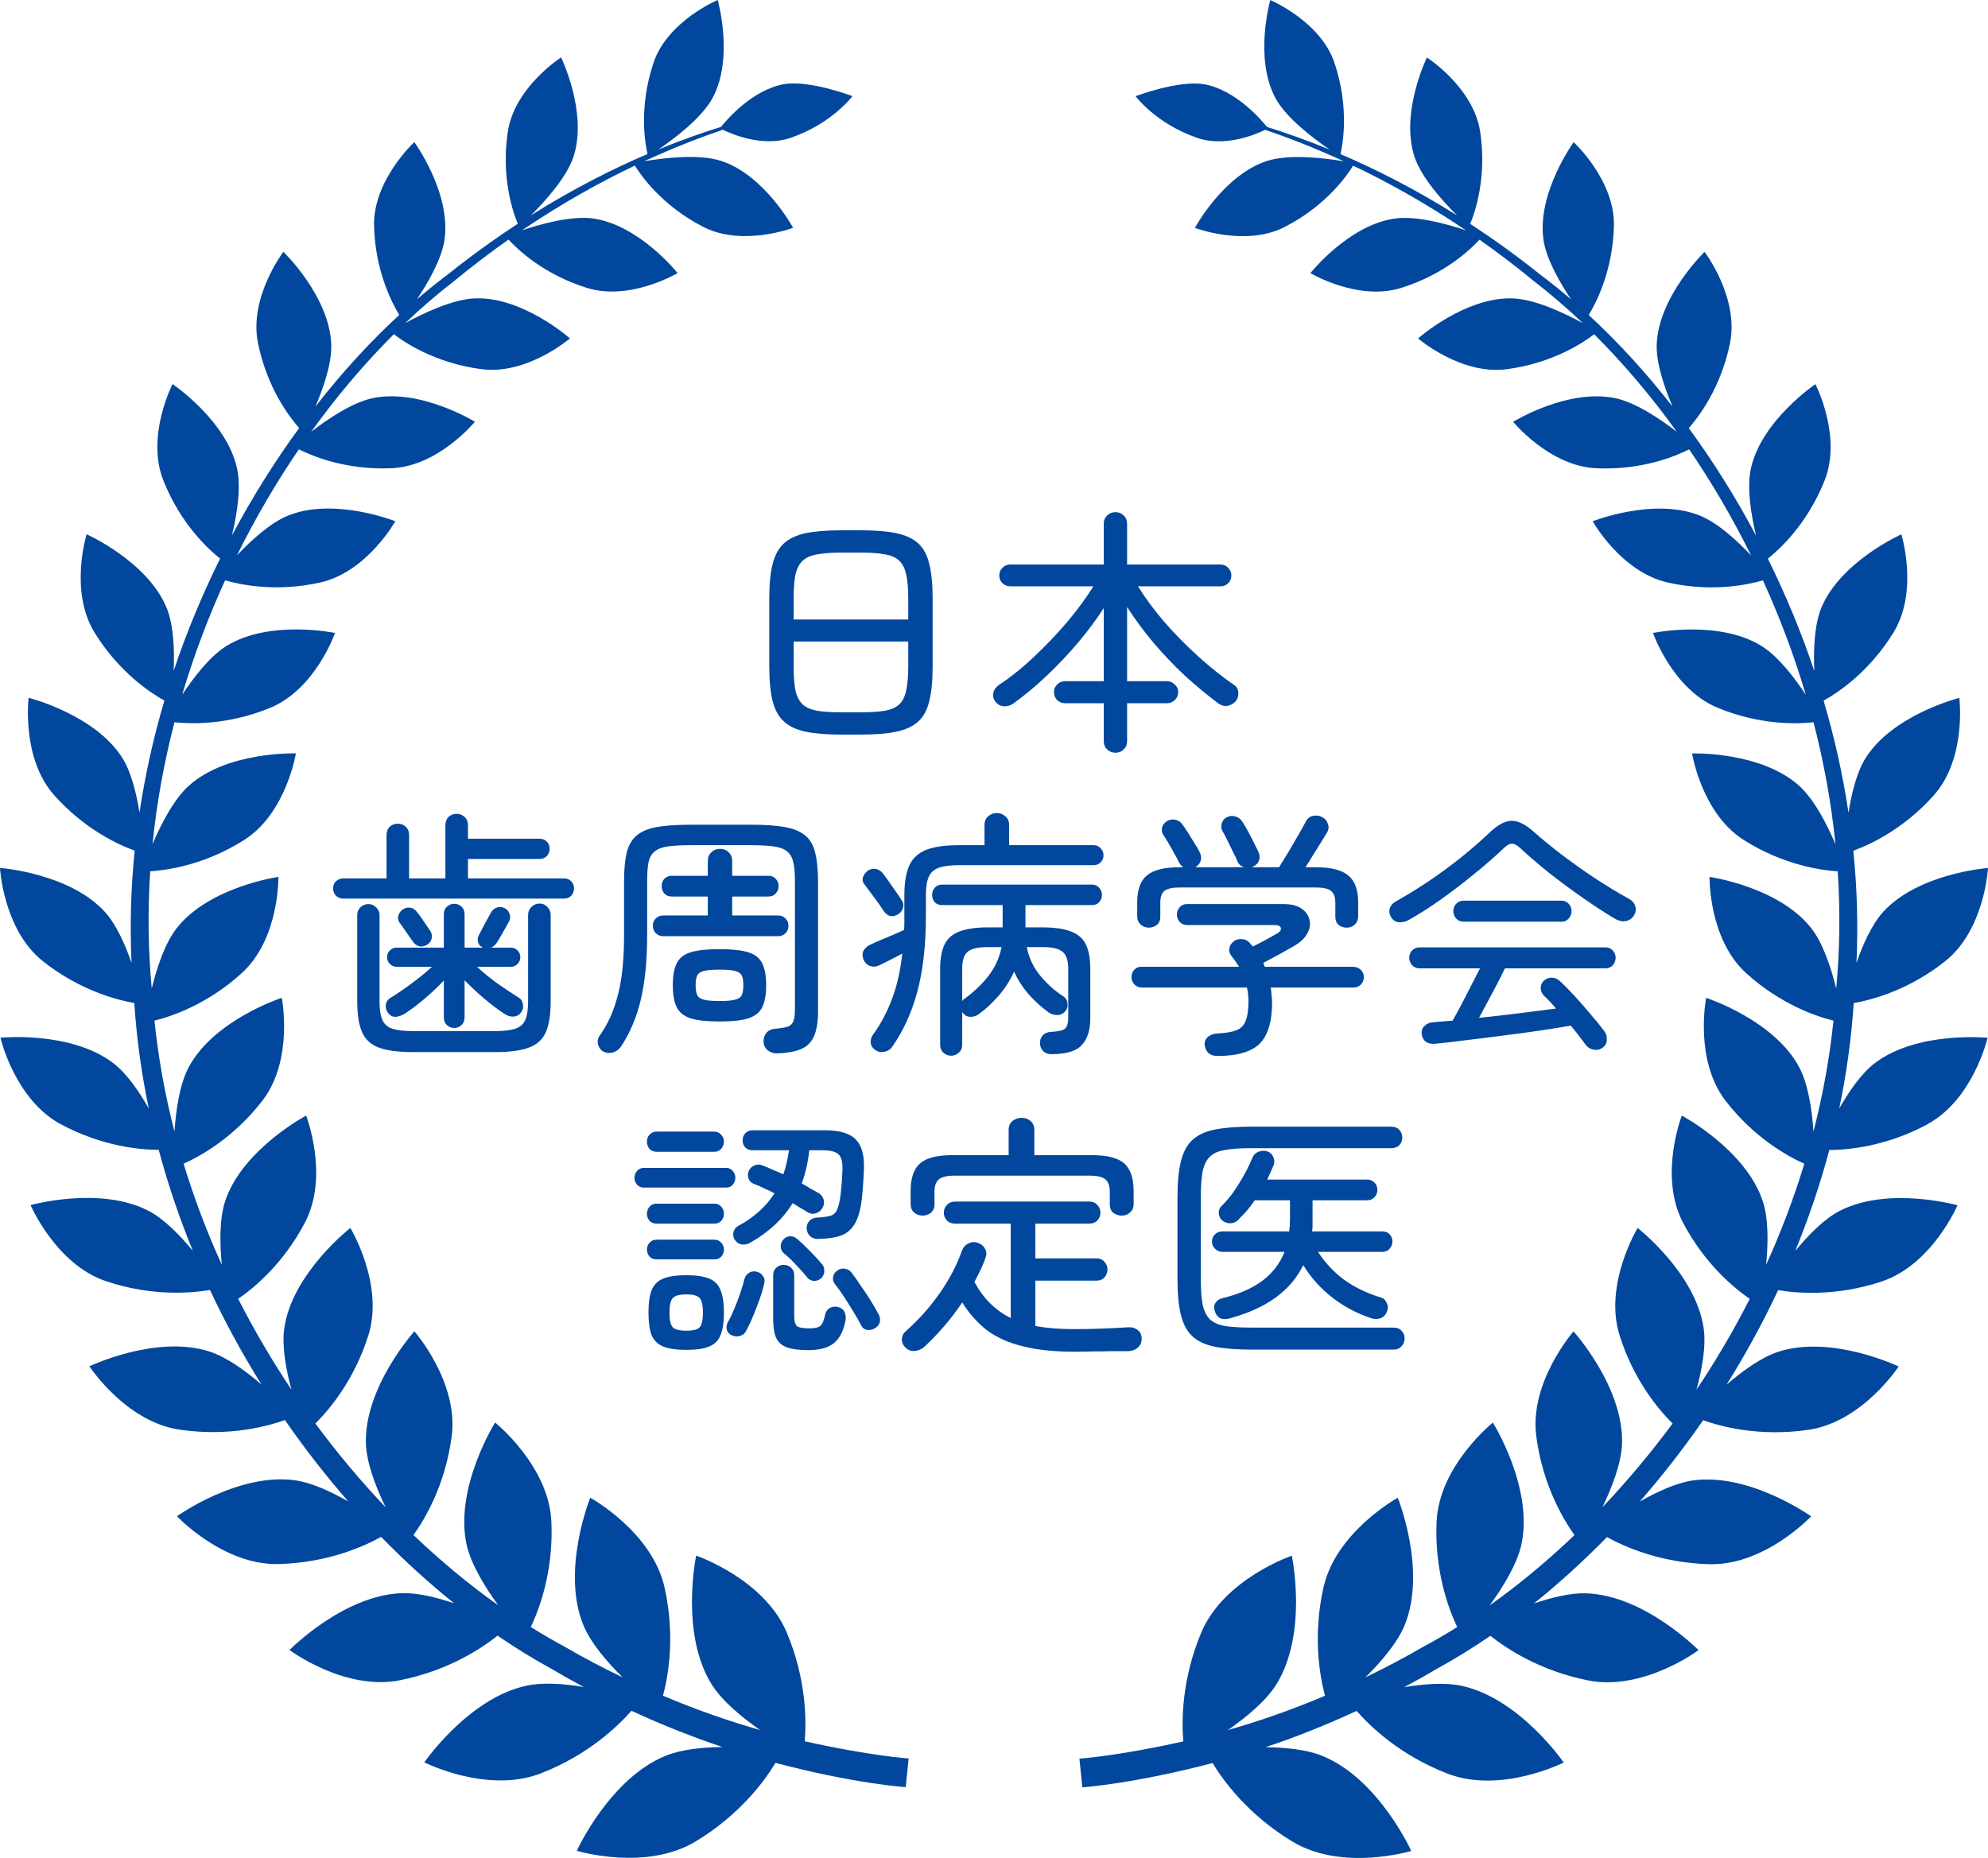 <svg width="92" height="86" viewBox="0 0 92 86" fill="none" xmlns="http://www.w3.org/2000/svg">
<path d="M37.241 80.603C37.322 79.63 37.315 77.722 36.411 75.569C35.366 73.078 32.218 72.006 32.218 72.006C32.218 72.006 31.456 75.603 32.938 77.972C33.417 78.736 34.325 79.484 35.175 80.078C33.816 79.691 32.303 79.176 30.681 78.49C30.927 77.573 31.258 75.718 30.751 73.47C30.172 70.892 27.315 69.325 27.315 69.325C27.315 69.325 25.964 72.668 26.989 75.204C27.324 76.031 28.087 76.922 28.816 77.642C27.931 77.215 27.024 76.74 26.096 76.202C25.586 75.928 25.075 75.629 24.563 75.31C24.955 74.489 25.621 72.731 25.516 70.426C25.4 67.839 22.912 65.845 22.912 65.845C22.912 65.845 21.033 68.845 21.587 71.464C21.781 72.383 22.44 73.454 23.058 74.305C21.727 73.36 20.41 72.269 19.135 71.053C19.651 70.333 20.608 68.743 20.903 66.483C21.235 63.969 19.177 61.624 19.177 61.624C19.177 61.624 16.85 64.201 16.934 66.823C16.964 67.727 17.4 68.846 17.842 69.763C16.706 68.57 15.619 67.273 14.594 65.89C15.228 65.262 16.385 63.902 17.044 61.819C17.796 59.447 16.213 56.839 16.213 56.839C16.213 56.839 13.523 58.932 13.156 61.478C13.036 62.31 13.236 63.39 13.486 64.319C12.595 62.987 11.769 61.585 11.023 60.12C11.732 59.631 13.108 58.509 14.114 56.585C15.247 54.422 14.167 51.637 14.167 51.637C14.167 51.637 11.211 53.205 10.419 55.599C10.148 56.424 10.17 57.573 10.265 58.544C9.58 57.038 8.986 55.475 8.496 53.865C9.247 53.528 10.807 52.678 12.14 50.951C13.605 49.056 13.041 46.186 13.041 46.186C13.041 46.186 9.918 47.2 8.744 49.378C8.312 50.175 8.141 51.387 8.075 52.377C7.644 50.71 7.328 48.994 7.148 47.242C7.917 47.053 9.592 46.498 11.194 45.037C12.934 43.454 12.884 40.589 12.884 40.589C12.884 40.589 9.696 41.041 8.19 42.946C7.631 43.65 7.255 44.806 7.022 45.753C6.851 43.93 6.834 42.117 6.952 40.33C7.696 40.284 9.453 40.051 11.299 38.88C13.249 37.645 13.693 34.872 13.693 34.872C13.693 34.872 10.538 34.77 8.757 36.353C8.043 36.987 7.445 38.164 7.057 39.077C7.252 37.154 7.597 35.265 8.075 33.43C8.81 33.511 10.537 33.574 12.506 32.762C14.6 31.9 15.505 29.297 15.505 29.297C15.505 29.297 12.477 28.668 10.486 29.896C9.716 30.371 8.961 31.355 8.431 32.157C8.974 30.326 9.645 28.555 10.417 26.862C11.113 27.064 12.767 27.417 14.806 26.965C16.977 26.486 18.295 24.127 18.295 24.127C18.295 24.127 15.483 23.008 13.348 23.858C12.518 24.188 11.614 25.02 10.965 25.707C11.824 23.97 12.789 22.327 13.831 20.797C14.414 21.093 15.99 21.768 18.123 21.673C20.299 21.577 21.977 19.521 21.977 19.521C21.977 19.521 19.455 17.968 17.251 18.428C16.3 18.627 15.156 19.402 14.401 19.986C15.599 18.318 16.889 16.803 18.227 15.47C18.676 15.818 20.117 16.808 22.285 17.088C24.402 17.363 26.376 15.663 26.376 15.663C26.376 15.663 24.207 13.739 22 13.81C20.954 13.843 19.566 14.51 18.752 14.956C19.492 14.249 20.248 13.601 21.01 13.015C21.862 12.311 22.705 11.674 23.534 11.09C23.922 11.515 25.139 12.698 27.166 13.327C29.16 13.949 31.357 12.64 31.357 12.64C31.357 12.64 29.592 10.418 27.452 10.114C26.453 9.973 25.027 10.368 24.161 10.658C26.031 9.392 27.802 8.416 29.381 7.664C29.621 8.06 30.593 9.499 32.54 10.499C34.359 11.437 36.703 10.544 36.703 10.544C36.703 10.544 35.382 8.101 33.37 7.447C32.318 7.107 30.635 7.323 29.811 7.463C31.218 6.814 32.455 6.346 33.449 6.005C33.878 6.213 35.297 6.821 36.581 6.383C38.5 5.73 39.449 4.449 39.449 4.449C39.449 4.449 37.469 3.697 36.292 3.895C34.818 4.146 33.613 5.566 33.365 5.874C32.547 6.129 31.568 6.467 30.468 6.92C31.177 6.437 32.48 5.467 32.982 4.524C33.974 2.666 33.214 0 33.214 0C33.214 0 30.9 0.969 30.247 2.895C29.539 4.983 29.867 6.709 29.965 7.129C28.362 7.816 26.53 8.733 24.572 9.965C25.215 9.326 26.229 8.21 26.543 7.242C27.208 5.201 25.965 2.657 25.965 2.657C25.965 2.657 23.816 4.036 23.502 6.087C23.17 8.254 23.77 9.902 23.962 10.358C22.913 11.044 21.836 11.814 20.743 12.689C20.258 13.051 19.774 13.442 19.294 13.853C19.81 13.084 20.448 11.98 20.573 11.084C20.877 8.917 19.174 6.577 19.174 6.577C19.174 6.577 17.259 8.341 17.311 10.456C17.362 12.554 18.153 14.048 18.477 14.578C17.131 15.817 15.825 17.242 14.597 18.818C14.962 17.965 15.362 16.817 15.33 15.939C15.246 13.707 13.115 11.655 13.115 11.655C13.115 11.655 11.508 13.765 11.939 15.882C12.363 17.975 13.421 19.335 13.844 19.812C12.721 21.349 11.675 23.015 10.734 24.785C10.955 23.857 11.17 22.591 10.973 21.693C10.491 19.466 7.985 17.778 7.985 17.778C7.985 17.778 6.747 20.18 7.557 22.231C8.364 24.275 9.682 25.458 10.186 25.855C9.366 27.512 8.639 29.25 8.036 31.054C8.078 30.114 8.041 28.94 7.712 28.138C6.829 25.985 4.008 24.729 4.008 24.729C4.008 24.729 3.193 27.36 4.376 29.279C5.515 31.13 6.991 32.087 7.608 32.427C7.109 34.11 6.72 35.844 6.455 37.614C6.316 36.733 6.076 35.738 5.657 35.075C4.385 33.067 1.325 32.3 1.325 32.3C1.325 32.3 0.977 35.087 2.507 36.806C3.923 38.399 5.504 39.111 6.232 39.373C6.059 41.081 6.006 42.817 6.088 44.569C5.792 43.72 5.379 42.784 4.849 42.204C3.209 40.409 0 40.174 0 40.174C0 40.174 0.146 43.037 1.992 44.497C3.714 45.861 5.448 46.294 6.214 46.426C6.325 48.084 6.551 49.714 6.886 51.31C6.443 50.528 5.873 49.698 5.257 49.221C3.288 47.704 0.02 48.033 0.02 48.033C0.02 48.033 0.681 50.884 2.797 52.028C4.739 53.078 6.53 53.222 7.345 53.223C7.773 54.826 8.304 56.388 8.925 57.899C8.335 57.184 7.605 56.43 6.889 56.054C4.639 54.876 1.415 55.781 1.415 55.781C1.415 55.781 2.588 58.529 4.918 59.307C7.071 60.025 8.903 59.849 9.716 59.708C10.428 61.229 11.23 62.691 12.1 64.085C11.372 63.458 10.487 62.813 9.687 62.556C7.218 61.767 4.138 63.243 4.138 63.243C4.138 63.243 5.81 65.799 8.289 66.171C10.582 66.515 12.396 66.014 13.185 65.73C14.107 67.063 15.091 68.323 16.121 69.5C15.325 69.046 14.421 68.624 13.644 68.517C11.021 68.158 8.189 70.181 8.189 70.181C8.189 70.181 10.325 72.456 12.884 72.395C15.163 72.339 16.852 71.576 17.637 71.139C18.732 72.26 19.865 73.29 21.019 74.215C20.201 73.934 19.313 73.716 18.582 73.744C15.883 73.843 13.399 76.374 13.399 76.374C13.399 76.374 15.951 78.286 18.514 77.773C20.753 77.326 22.299 76.292 23.026 75.71C23.843 76.269 24.662 76.775 25.48 77.223C25.999 77.529 26.51 77.815 27.016 78.087C26.114 77.937 25.137 77.861 24.376 78.023C21.681 78.596 19.637 81.575 19.637 81.575C19.637 81.575 22.546 83.048 25.029 82.084C27.231 81.228 28.607 79.89 29.222 79.186C30.714 79.877 32.129 80.428 33.436 80.865C32.516 80.876 31.543 80.973 30.82 81.264C28.214 82.314 26.693 85.668 26.693 85.668C26.693 85.668 29.878 86.636 32.2 85.231C34.25 83.992 35.393 82.419 35.888 81.599C39.617 82.579 41.915 82.722 41.915 82.722L41.982 82.059L42.051 81.396C42.051 81.396 40.258 81.274 37.243 80.599L37.241 80.603ZM89.204 52.031C91.32 50.887 91.981 48.037 91.981 48.037C91.981 48.037 88.712 47.708 86.743 49.224C86.127 49.701 85.557 50.531 85.114 51.313C85.45 49.718 85.675 48.087 85.786 46.429C86.552 46.298 88.286 45.864 90.007 44.501C91.854 43.04 92 40.177 92 40.177C92 40.177 88.79 40.412 87.151 42.208C86.621 42.788 86.207 43.724 85.912 44.572C85.995 42.82 85.941 41.084 85.767 39.377C86.495 39.114 88.077 38.401 89.493 36.81C91.023 35.091 90.673 32.303 90.673 32.303C90.673 32.303 87.615 33.071 86.342 35.078C85.922 35.741 85.683 36.737 85.544 37.619C85.279 35.848 84.89 34.113 84.392 32.431C85.007 32.09 86.485 31.133 87.623 29.283C88.807 27.363 87.99 24.733 87.99 24.733C87.99 24.733 85.169 25.989 84.284 28.141C83.957 28.943 83.92 30.118 83.961 31.058C83.358 29.253 82.631 27.516 81.812 25.858C82.315 25.461 83.634 24.277 84.441 22.234C85.252 20.184 84.013 17.781 84.013 17.781C84.013 17.781 81.508 19.47 81.024 21.697C80.83 22.594 81.044 23.861 81.265 24.789C80.324 23.018 79.277 21.353 78.154 19.816C78.577 19.338 79.635 17.977 80.06 15.886C80.49 13.769 78.884 11.659 78.884 11.659C78.884 11.659 76.754 13.711 76.669 15.942C76.637 16.82 77.037 17.967 77.403 18.821C76.173 17.246 74.868 15.82 73.521 14.581C73.847 14.052 74.636 12.559 74.688 10.459C74.74 8.344 72.826 6.58 72.826 6.58C72.826 6.58 71.124 8.92 71.427 11.087C71.551 11.984 72.19 13.088 72.705 13.857C72.225 13.445 71.742 13.055 71.256 12.692C70.162 11.817 69.085 11.047 68.037 10.361C68.228 9.907 68.829 8.258 68.498 6.09C68.184 4.04 66.034 2.66 66.034 2.66C66.034 2.66 64.791 5.204 65.456 7.246C65.77 8.214 66.784 9.329 67.428 9.969C65.469 8.737 63.638 7.82 62.034 7.133C62.133 6.712 62.461 4.985 61.752 2.898C61.098 0.973 58.786 0.003 58.786 0.003C58.786 0.003 58.027 2.669 59.018 4.527C59.519 5.468 60.821 6.439 61.532 6.923C60.432 6.471 59.453 6.132 58.635 5.877C58.388 5.569 57.183 4.148 55.711 3.898C54.532 3.701 52.552 4.452 52.552 4.452C52.552 4.452 53.501 5.734 55.419 6.387C56.705 6.824 58.125 6.217 58.552 6.008C59.547 6.349 60.785 6.817 62.192 7.467C61.366 7.326 59.684 7.11 58.63 7.451C56.618 8.105 55.297 10.547 55.297 10.547C55.297 10.547 57.639 11.44 59.459 10.503C61.407 9.503 62.378 8.063 62.619 7.667C64.196 8.418 65.97 9.395 67.839 10.661C66.972 10.37 65.548 9.975 64.547 10.116C62.407 10.419 60.643 12.642 60.643 12.642C60.643 12.642 62.84 13.951 64.837 13.329C66.862 12.7 68.079 11.518 68.468 11.093C69.296 11.676 70.138 12.313 70.992 13.017C71.752 13.604 72.507 14.252 73.25 14.958C72.436 14.514 71.048 13.846 70 13.812C67.794 13.74 65.626 15.666 65.626 15.666C65.626 15.666 67.599 17.365 69.716 17.091C71.885 16.811 73.325 15.82 73.774 15.472C75.114 16.806 76.402 18.321 77.601 19.988C76.847 19.406 75.703 18.629 74.751 18.43C72.547 17.97 70.025 19.523 70.025 19.523C70.025 19.523 71.702 21.578 73.878 21.675C76.011 21.771 77.588 21.095 78.17 20.799C79.213 22.328 80.177 23.972 81.036 25.71C80.386 25.022 79.483 24.189 78.652 23.86C76.519 23.011 73.706 24.129 73.706 24.129C73.706 24.129 75.025 26.488 77.194 26.967C79.234 27.419 80.89 27.066 81.584 26.864C82.356 28.557 83.027 30.329 83.569 32.161C83.039 31.358 82.285 30.373 81.513 29.897C79.524 28.669 76.496 29.298 76.496 29.298C76.496 29.298 77.399 31.901 79.493 32.763C81.463 33.575 83.19 33.513 83.925 33.431C84.403 35.266 84.746 37.155 84.942 39.078C84.553 38.166 83.956 36.989 83.241 36.354C81.46 34.772 78.305 34.873 78.305 34.873C78.305 34.873 78.747 37.646 80.698 38.881C82.545 40.051 84.303 40.286 85.046 40.331C85.163 42.119 85.147 43.931 84.975 45.756C84.742 44.807 84.366 43.651 83.808 42.947C82.3 41.042 79.114 40.59 79.114 40.59C79.114 40.59 79.062 43.454 80.802 45.038C82.405 46.498 84.08 47.054 84.849 47.243C84.668 48.995 84.352 50.711 83.922 52.379C83.857 51.389 83.684 50.178 83.252 49.379C82.078 47.201 78.956 46.187 78.956 46.187C78.956 46.187 78.392 49.058 79.856 50.952C81.189 52.679 82.749 53.529 83.5 53.866C83.011 55.476 82.416 57.039 81.731 58.545C81.827 57.576 81.851 56.425 81.577 55.6C80.786 53.206 77.83 51.638 77.83 51.638C77.83 51.638 76.749 54.422 77.883 56.586C78.891 58.511 80.264 59.633 80.975 60.121C80.23 61.585 79.403 62.988 78.511 64.32C78.763 63.392 78.962 62.312 78.841 61.479C78.475 58.934 75.786 56.84 75.786 56.84C75.786 56.84 74.201 59.449 74.954 61.821C75.611 63.903 76.769 65.263 77.404 65.89C76.38 67.274 75.292 68.572 74.156 69.764C74.597 68.847 75.034 67.73 75.064 66.825C75.149 64.204 72.819 61.627 72.819 61.627C72.819 61.627 70.764 63.97 71.096 66.486C71.392 68.745 72.348 70.335 72.864 71.055C71.589 72.272 70.273 73.363 68.941 74.308C69.56 73.457 70.219 72.386 70.412 71.466C70.966 68.847 69.087 65.848 69.087 65.848C69.087 65.848 66.601 67.841 66.483 70.428C66.378 72.733 67.045 74.49 67.437 75.312C66.925 75.631 66.414 75.931 65.902 76.204C64.976 76.742 64.069 77.217 63.184 77.644C63.913 76.924 64.676 76.034 65.011 75.207C66.036 72.669 64.685 69.327 64.685 69.327C64.685 69.327 61.83 70.894 61.249 73.473C60.743 75.72 61.073 77.574 61.319 78.492C59.697 79.178 58.186 79.693 56.825 80.08C57.675 79.488 58.582 78.739 59.06 77.975C60.544 75.605 59.782 72.009 59.782 72.009C59.782 72.009 56.634 73.081 55.59 75.571C54.688 77.724 54.679 79.632 54.76 80.605C51.747 81.281 49.954 81.403 49.954 81.403L50.02 82.066L50.089 82.729C50.089 82.729 52.386 82.585 56.115 81.606C56.612 82.426 57.755 84 59.803 85.237C62.125 86.643 65.31 85.675 65.31 85.675C65.31 85.675 63.791 82.321 61.184 81.271C60.461 80.979 59.488 80.883 58.567 80.872C59.874 80.436 61.29 79.884 62.781 79.193C63.395 79.897 64.772 81.235 66.974 82.091C69.457 83.055 72.365 81.582 72.365 81.582C72.365 81.582 70.321 78.603 67.627 78.029C66.865 77.868 65.89 77.944 64.984 78.093C65.492 77.823 66.004 77.536 66.521 77.23C67.338 76.782 68.159 76.275 68.974 75.717C69.701 76.298 71.248 77.333 73.488 77.78C76.05 78.293 78.603 76.381 78.603 76.381C78.603 76.381 76.121 73.85 73.42 73.751C72.689 73.723 71.803 73.941 70.984 74.222C72.138 73.297 73.271 72.267 74.367 71.146C75.15 71.582 76.84 72.346 79.12 72.402C81.678 72.463 83.814 70.188 83.814 70.188C83.814 70.188 80.983 68.165 78.36 68.524C77.583 68.631 76.677 69.051 75.881 69.507C76.912 68.33 77.895 67.07 78.818 65.737C79.607 66.021 81.419 66.522 83.714 66.178C86.196 65.805 87.866 63.25 87.866 63.25C87.866 63.25 84.786 61.775 82.316 62.563C81.515 62.819 80.631 63.464 79.903 64.092C80.774 62.698 81.575 61.236 82.289 59.715C83.1 59.855 84.934 60.032 87.085 59.314C89.416 58.536 90.588 55.788 90.588 55.788C90.588 55.788 87.364 54.883 85.114 56.06C84.398 56.437 83.668 57.191 83.079 57.906C83.697 56.394 84.23 54.832 84.658 53.23C85.472 53.228 87.264 53.085 89.208 52.035L89.204 52.031Z" fill="#00479D"/>
<path d="M38.924 34.002C38.268 34.002 37.724 33.958 37.292 33.87C36.868 33.782 36.532 33.626 36.284 33.402C36.036 33.178 35.86 32.862 35.756 32.454C35.652 32.038 35.6 31.506 35.6 30.858V27.69C35.6 27.042 35.652 26.514 35.756 26.106C35.86 25.69 36.036 25.37 36.284 25.146C36.532 24.922 36.868 24.766 37.292 24.678C37.724 24.59 38.268 24.546 38.924 24.546H39.848C40.504 24.546 41.044 24.59 41.468 24.678C41.9 24.766 42.24 24.922 42.488 25.146C42.736 25.37 42.908 25.69 43.004 26.106C43.108 26.514 43.16 27.042 43.16 27.69V30.858C43.16 31.506 43.108 32.038 43.004 32.454C42.908 32.862 42.736 33.178 42.488 33.402C42.24 33.626 41.9 33.782 41.468 33.87C41.044 33.958 40.504 34.002 39.848 34.002H38.924ZM38.924 32.97H39.848C40.304 32.97 40.676 32.946 40.964 32.898C41.252 32.842 41.472 32.742 41.624 32.598C41.776 32.446 41.88 32.234 41.936 31.962C42 31.682 42.032 31.314 42.032 30.858V29.694H36.728V30.858C36.728 31.314 36.756 31.682 36.812 31.962C36.876 32.234 36.984 32.446 37.136 32.598C37.296 32.742 37.52 32.842 37.808 32.898C38.096 32.946 38.468 32.97 38.924 32.97ZM36.728 28.674H42.032V27.69C42.032 27.234 42 26.87 41.936 26.598C41.88 26.318 41.776 26.106 41.624 25.962C41.472 25.81 41.252 25.71 40.964 25.662C40.676 25.606 40.304 25.578 39.848 25.578H38.924C38.468 25.578 38.096 25.606 37.808 25.662C37.52 25.71 37.296 25.81 37.136 25.962C36.984 26.106 36.876 26.318 36.812 26.598C36.756 26.87 36.728 27.234 36.728 27.69V28.674ZM51.62 34.842C51.468 34.842 51.34 34.79 51.236 34.686C51.132 34.59 51.08 34.462 51.08 34.302V32.55H49.28C49.144 32.55 49.024 32.502 48.92 32.406C48.824 32.302 48.776 32.178 48.776 32.034C48.776 31.898 48.824 31.782 48.92 31.686C49.024 31.582 49.144 31.53 49.28 31.53H51.08V28.146C50.744 28.666 50.352 29.194 49.904 29.73C49.456 30.258 48.976 30.766 48.464 31.254C47.96 31.734 47.444 32.166 46.916 32.55C46.788 32.646 46.64 32.694 46.472 32.694C46.312 32.686 46.18 32.618 46.076 32.49C45.972 32.362 45.936 32.226 45.968 32.082C46 31.93 46.084 31.806 46.22 31.71C46.788 31.334 47.344 30.886 47.888 30.366C48.44 29.846 48.952 29.306 49.424 28.746C49.896 28.178 50.288 27.642 50.6 27.138H46.748C46.612 27.138 46.492 27.09 46.388 26.994C46.292 26.898 46.244 26.778 46.244 26.634C46.244 26.498 46.292 26.382 46.388 26.286C46.492 26.182 46.612 26.13 46.748 26.13H51.08V24.246C51.08 24.086 51.132 23.958 51.236 23.862C51.34 23.758 51.468 23.706 51.62 23.706C51.772 23.706 51.9 23.758 52.004 23.862C52.108 23.958 52.16 24.086 52.16 24.246V26.13H56.48C56.624 26.13 56.744 26.182 56.84 26.286C56.936 26.382 56.984 26.498 56.984 26.634C56.984 26.778 56.936 26.898 56.84 26.994C56.744 27.09 56.624 27.138 56.48 27.138H52.664C53 27.682 53.408 28.234 53.888 28.794C54.376 29.354 54.9 29.886 55.46 30.39C56.02 30.894 56.572 31.334 57.116 31.71C57.236 31.79 57.3 31.906 57.308 32.058C57.316 32.21 57.276 32.342 57.188 32.454C57.092 32.566 56.968 32.638 56.816 32.67C56.664 32.694 56.52 32.658 56.384 32.562C55.872 32.178 55.356 31.75 54.836 31.278C54.324 30.798 53.84 30.29 53.384 29.754C52.928 29.21 52.52 28.658 52.16 28.098V31.53H54.008C54.144 31.53 54.264 31.582 54.368 31.686C54.472 31.782 54.524 31.898 54.524 32.034C54.524 32.178 54.472 32.302 54.368 32.406C54.264 32.502 54.144 32.55 54.008 32.55H52.16V34.302C52.16 34.462 52.108 34.59 52.004 34.686C51.9 34.79 51.772 34.842 51.62 34.842ZM19.088 48.698C18.432 48.698 17.916 48.63 17.54 48.494C17.172 48.358 16.912 48.122 16.76 47.786C16.608 47.442 16.532 46.962 16.532 46.346V42.362C16.532 42.218 16.58 42.098 16.676 42.002C16.78 41.898 16.904 41.846 17.048 41.846C17.192 41.846 17.312 41.898 17.408 42.002C17.512 42.098 17.564 42.218 17.564 42.362V46.346C17.564 46.722 17.608 47.01 17.696 47.21C17.784 47.41 17.94 47.546 18.164 47.618C18.388 47.69 18.696 47.726 19.088 47.726H22.928C23.32 47.726 23.624 47.69 23.84 47.618C24.064 47.546 24.22 47.41 24.308 47.21C24.396 47.01 24.44 46.722 24.44 46.346V42.35C24.44 42.206 24.492 42.082 24.596 41.978C24.7 41.874 24.824 41.822 24.968 41.822C25.112 41.822 25.232 41.874 25.328 41.978C25.432 42.082 25.484 42.206 25.484 42.35V46.346C25.484 46.962 25.408 47.442 25.256 47.786C25.104 48.122 24.84 48.358 24.464 48.494C24.096 48.63 23.584 48.698 22.928 48.698H19.088ZM15.884 41.594C15.756 41.594 15.644 41.55 15.548 41.462C15.46 41.366 15.416 41.254 15.416 41.126C15.416 40.99 15.46 40.878 15.548 40.79C15.644 40.702 15.756 40.658 15.884 40.658H17.888V38.654C17.888 38.494 17.936 38.366 18.032 38.27C18.136 38.174 18.264 38.126 18.416 38.126C18.56 38.126 18.68 38.174 18.776 38.27C18.88 38.366 18.932 38.494 18.932 38.654V40.658H20.612V38.198C20.612 38.038 20.66 37.91 20.756 37.814C20.86 37.718 20.984 37.67 21.128 37.67C21.272 37.67 21.396 37.718 21.5 37.814C21.604 37.91 21.656 38.038 21.656 38.198V38.822H24.968C25.104 38.822 25.216 38.866 25.304 38.954C25.392 39.042 25.436 39.154 25.436 39.29C25.436 39.418 25.392 39.53 25.304 39.626C25.216 39.714 25.104 39.758 24.968 39.758H21.656V40.658H26.096C26.232 40.658 26.344 40.702 26.432 40.79C26.52 40.878 26.564 40.99 26.564 41.126C26.564 41.254 26.52 41.366 26.432 41.462C26.344 41.55 26.232 41.594 26.096 41.594H15.884ZM21.02 47.582C20.892 47.582 20.78 47.538 20.684 47.45C20.588 47.362 20.54 47.246 20.54 47.102V45.386C20.284 45.658 19.988 45.938 19.652 46.226C19.324 46.506 19.016 46.738 18.728 46.922C18.6 47.002 18.464 47.05 18.32 47.066C18.176 47.074 18.056 47.014 17.96 46.886C17.88 46.782 17.844 46.662 17.852 46.526C17.868 46.382 17.94 46.27 18.068 46.19C18.372 46.006 18.7 45.782 19.052 45.518C19.412 45.254 19.724 44.998 19.988 44.75H18.356C18.236 44.75 18.132 44.706 18.044 44.618C17.956 44.53 17.912 44.426 17.912 44.306C17.912 44.178 17.956 44.074 18.044 43.994C18.132 43.906 18.236 43.862 18.356 43.862H20.54V42.314C20.54 42.17 20.588 42.054 20.684 41.966C20.78 41.878 20.892 41.834 21.02 41.834C21.156 41.834 21.268 41.878 21.356 41.966C21.452 42.054 21.5 42.17 21.5 42.314V43.862H22.352L22.328 43.85C22.224 43.802 22.156 43.722 22.124 43.61C22.092 43.498 22.104 43.39 22.16 43.286C22.24 43.134 22.332 42.958 22.436 42.758C22.548 42.55 22.64 42.382 22.712 42.254C22.776 42.134 22.864 42.054 22.976 42.014C23.096 41.966 23.216 41.97 23.336 42.026C23.456 42.082 23.536 42.17 23.576 42.29C23.624 42.41 23.62 42.526 23.564 42.638C23.492 42.774 23.396 42.946 23.276 43.154C23.164 43.354 23.064 43.522 22.976 43.658C22.896 43.762 22.812 43.83 22.724 43.862H23.636C23.764 43.862 23.868 43.906 23.948 43.994C24.036 44.074 24.08 44.178 24.08 44.306C24.08 44.426 24.036 44.53 23.948 44.618C23.868 44.706 23.764 44.75 23.636 44.75H22.076C22.34 44.998 22.652 45.254 23.012 45.518C23.38 45.774 23.712 45.994 24.008 46.178C24.12 46.25 24.184 46.358 24.2 46.502C24.224 46.638 24.196 46.758 24.116 46.862C24.028 46.982 23.912 47.046 23.768 47.054C23.632 47.062 23.5 47.026 23.372 46.946C23.076 46.754 22.756 46.514 22.412 46.226C22.076 45.938 21.772 45.654 21.5 45.374V47.102C21.5 47.246 21.452 47.362 21.356 47.45C21.268 47.538 21.156 47.582 21.02 47.582ZM19.784 43.718C19.656 43.798 19.532 43.826 19.412 43.802C19.292 43.77 19.2 43.71 19.136 43.622C19.064 43.518 18.96 43.37 18.824 43.178C18.688 42.986 18.576 42.826 18.488 42.698C18.416 42.594 18.4 42.482 18.44 42.362C18.48 42.242 18.552 42.15 18.656 42.086C18.76 42.022 18.868 41.998 18.98 42.014C19.1 42.03 19.2 42.09 19.28 42.194C19.368 42.298 19.476 42.446 19.604 42.638C19.732 42.822 19.836 42.974 19.916 43.094C19.98 43.198 20 43.31 19.976 43.43C19.96 43.542 19.896 43.638 19.784 43.718ZM35.996 48.758C35.82 48.766 35.668 48.722 35.54 48.626C35.42 48.53 35.352 48.402 35.336 48.242C35.328 48.074 35.372 47.93 35.468 47.81C35.572 47.69 35.712 47.626 35.888 47.618C36.136 47.594 36.324 47.562 36.452 47.522C36.58 47.474 36.668 47.39 36.716 47.27C36.764 47.142 36.788 46.95 36.788 46.694V40.802C36.788 40.434 36.764 40.142 36.716 39.926C36.668 39.702 36.576 39.534 36.44 39.422C36.304 39.302 36.1 39.222 35.828 39.182C35.564 39.142 35.208 39.122 34.76 39.122H31.952C31.512 39.122 31.156 39.142 30.884 39.182C30.62 39.222 30.42 39.302 30.284 39.422C30.148 39.534 30.056 39.702 30.008 39.926C29.968 40.142 29.948 40.434 29.948 40.802V43.286C29.948 44.43 29.852 45.418 29.66 46.25C29.468 47.074 29.16 47.806 28.736 48.446C28.648 48.574 28.528 48.662 28.376 48.71C28.224 48.758 28.08 48.75 27.944 48.686C27.816 48.622 27.728 48.514 27.68 48.362C27.64 48.21 27.66 48.074 27.74 47.954C28.012 47.57 28.228 47.158 28.388 46.718C28.556 46.278 28.68 45.782 28.76 45.23C28.84 44.67 28.88 44.022 28.88 43.286V40.802C28.88 40.258 28.92 39.814 29 39.47C29.088 39.126 29.24 38.862 29.456 38.678C29.68 38.486 29.992 38.354 30.392 38.282C30.8 38.21 31.324 38.174 31.964 38.174H34.76C35.4 38.174 35.92 38.21 36.32 38.282C36.728 38.354 37.044 38.486 37.268 38.678C37.492 38.862 37.644 39.126 37.724 39.47C37.812 39.814 37.856 40.258 37.856 40.802V46.802C37.856 47.306 37.792 47.698 37.664 47.978C37.536 48.258 37.332 48.454 37.052 48.566C36.78 48.678 36.428 48.742 35.996 48.758ZM30.692 43.334C30.548 43.334 30.432 43.286 30.344 43.19C30.256 43.094 30.212 42.982 30.212 42.854C30.212 42.718 30.256 42.606 30.344 42.518C30.432 42.422 30.548 42.374 30.692 42.374H32.756V41.498H31.088C30.944 41.498 30.828 41.45 30.74 41.354C30.66 41.258 30.62 41.146 30.62 41.018C30.62 40.882 30.66 40.77 30.74 40.682C30.828 40.586 30.944 40.538 31.088 40.538H32.756V39.854C32.756 39.686 32.812 39.55 32.924 39.446C33.036 39.342 33.168 39.29 33.32 39.29C33.48 39.29 33.612 39.342 33.716 39.446C33.828 39.55 33.884 39.686 33.884 39.854V40.538H35.552C35.704 40.538 35.82 40.586 35.9 40.682C35.988 40.77 36.032 40.882 36.032 41.018C36.032 41.146 35.988 41.258 35.9 41.354C35.82 41.45 35.704 41.498 35.552 41.498H33.884V42.374H36.008C36.152 42.374 36.268 42.422 36.356 42.518C36.444 42.606 36.488 42.718 36.488 42.854C36.488 42.982 36.444 43.094 36.356 43.19C36.268 43.286 36.152 43.334 36.008 43.334H30.692ZM33.296 47.282C32.72 47.282 32.276 47.234 31.964 47.138C31.652 47.034 31.436 46.862 31.316 46.622C31.196 46.374 31.136 46.034 31.136 45.602C31.136 45.17 31.196 44.834 31.316 44.594C31.436 44.346 31.652 44.174 31.964 44.078C32.276 43.982 32.72 43.934 33.296 43.934C33.872 43.934 34.316 43.982 34.628 44.078C34.94 44.174 35.156 44.346 35.276 44.594C35.396 44.834 35.456 45.17 35.456 45.602C35.456 46.034 35.396 46.374 35.276 46.622C35.156 46.862 34.94 47.034 34.628 47.138C34.316 47.234 33.872 47.282 33.296 47.282ZM33.296 46.334C33.624 46.334 33.864 46.314 34.016 46.274C34.176 46.234 34.28 46.162 34.328 46.058C34.376 45.954 34.4 45.802 34.4 45.602C34.4 45.402 34.376 45.254 34.328 45.158C34.28 45.054 34.176 44.982 34.016 44.942C33.864 44.902 33.624 44.882 33.296 44.882C32.976 44.882 32.736 44.902 32.576 44.942C32.416 44.982 32.312 45.054 32.264 45.158C32.216 45.254 32.192 45.402 32.192 45.602C32.192 45.802 32.216 45.954 32.264 46.058C32.312 46.162 32.416 46.234 32.576 46.274C32.736 46.314 32.976 46.334 33.296 46.334ZM44.012 48.866C43.876 48.866 43.756 48.818 43.652 48.722C43.556 48.634 43.508 48.514 43.508 48.362V44.846C43.508 44.374 43.576 43.998 43.712 43.718C43.848 43.438 44.076 43.238 44.396 43.118C44.724 42.99 45.164 42.926 45.716 42.926H46.4V41.894H43.592C43.456 41.894 43.344 41.85 43.256 41.762C43.176 41.666 43.136 41.554 43.136 41.426C43.136 41.298 43.176 41.186 43.256 41.09C43.344 40.994 43.456 40.946 43.592 40.946H50.54C50.676 40.946 50.784 40.994 50.864 41.09C50.952 41.186 50.996 41.298 50.996 41.426C50.996 41.554 50.952 41.666 50.864 41.762C50.784 41.85 50.676 41.894 50.54 41.894H47.456V42.926H48.248C48.808 42.926 49.248 42.99 49.568 43.118C49.888 43.238 50.116 43.438 50.252 43.718C50.388 43.998 50.456 44.374 50.456 44.846V47.138C50.456 47.674 50.328 48.082 50.072 48.362C49.824 48.65 49.348 48.794 48.644 48.794C48.492 48.794 48.368 48.746 48.272 48.65C48.184 48.562 48.136 48.446 48.128 48.302C48.12 48.158 48.16 48.034 48.248 47.93C48.344 47.826 48.476 47.77 48.644 47.762C48.972 47.746 49.184 47.698 49.28 47.618C49.384 47.53 49.436 47.354 49.436 47.09V44.846C49.436 44.47 49.352 44.21 49.184 44.066C49.024 43.914 48.716 43.838 48.26 43.838H47.516C47.612 44.326 47.816 44.762 48.128 45.146C48.44 45.53 48.8 45.854 49.208 46.118C49.32 46.19 49.384 46.294 49.4 46.43C49.424 46.566 49.396 46.686 49.316 46.79C49.22 46.91 49.1 46.974 48.956 46.982C48.812 46.99 48.676 46.954 48.548 46.874C48.22 46.642 47.912 46.366 47.624 46.046C47.344 45.726 47.112 45.37 46.928 44.978C46.752 45.37 46.52 45.734 46.232 46.07C45.952 46.398 45.644 46.686 45.308 46.934C45.196 47.022 45.064 47.066 44.912 47.066C44.768 47.066 44.652 47.006 44.564 46.886L44.528 46.85V48.362C44.528 48.514 44.476 48.634 44.372 48.722C44.276 48.818 44.156 48.866 44.012 48.866ZM40.508 48.602C40.38 48.514 40.308 48.402 40.292 48.266C40.284 48.13 40.32 48.006 40.4 47.894C40.76 47.398 41.052 46.85 41.276 46.25C41.508 45.642 41.668 44.938 41.756 44.138C41.58 44.234 41.396 44.33 41.204 44.426C41.012 44.522 40.844 44.606 40.7 44.678C40.556 44.75 40.412 44.762 40.268 44.714C40.124 44.666 40.02 44.562 39.956 44.402C39.9 44.242 39.904 44.106 39.968 43.994C40.04 43.874 40.148 43.782 40.292 43.718C40.412 43.662 40.564 43.594 40.748 43.514C40.94 43.434 41.132 43.354 41.324 43.274C41.524 43.186 41.696 43.11 41.84 43.046C41.848 42.934 41.852 42.822 41.852 42.71C41.852 42.598 41.852 42.486 41.852 42.374V41.438C41.852 40.854 41.928 40.394 42.08 40.058C42.24 39.722 42.5 39.482 42.86 39.338C43.228 39.194 43.724 39.122 44.348 39.122H45.56V38.186C45.56 38.018 45.616 37.886 45.728 37.79C45.84 37.686 45.972 37.634 46.124 37.634C46.284 37.634 46.42 37.686 46.532 37.79C46.644 37.886 46.7 38.018 46.7 38.186V39.122H50.612C50.748 39.122 50.856 39.17 50.936 39.266C51.024 39.354 51.068 39.462 51.068 39.59C51.068 39.718 51.024 39.826 50.936 39.914C50.856 40.002 50.748 40.046 50.612 40.046H44.396C43.988 40.046 43.672 40.086 43.448 40.166C43.224 40.246 43.068 40.386 42.98 40.586C42.892 40.786 42.848 41.07 42.848 41.438V42.398C42.848 43.75 42.716 44.918 42.452 45.902C42.188 46.878 41.796 47.734 41.276 48.47C41.188 48.59 41.068 48.662 40.916 48.686C40.772 48.718 40.636 48.69 40.508 48.602ZM44.528 46.334C44.552 46.294 44.584 46.262 44.624 46.238C45.048 45.934 45.416 45.586 45.728 45.194C46.04 44.794 46.248 44.342 46.352 43.838H45.704C45.248 43.838 44.936 43.914 44.768 44.066C44.608 44.21 44.528 44.47 44.528 44.846V46.334ZM41.528 42.338C41.4 42.41 41.276 42.426 41.156 42.386C41.044 42.338 40.952 42.258 40.88 42.146C40.776 41.978 40.636 41.778 40.46 41.546C40.284 41.314 40.132 41.11 40.004 40.934C39.916 40.822 39.896 40.706 39.944 40.586C39.992 40.458 40.072 40.358 40.184 40.286C40.312 40.214 40.436 40.194 40.556 40.226C40.684 40.258 40.792 40.334 40.88 40.454C41.016 40.638 41.164 40.846 41.324 41.078C41.492 41.31 41.628 41.51 41.732 41.678C41.812 41.79 41.828 41.914 41.78 42.05C41.74 42.178 41.656 42.274 41.528 42.338ZM56.336 48.878C56.16 48.878 56.02 48.83 55.916 48.734C55.82 48.638 55.764 48.514 55.748 48.362C55.74 48.21 55.792 48.086 55.904 47.99C56.024 47.894 56.176 47.842 56.36 47.834C56.728 47.818 57.012 47.77 57.212 47.69C57.42 47.61 57.564 47.466 57.644 47.258C57.732 47.042 57.776 46.738 57.776 46.346C57.776 46.122 57.752 45.91 57.704 45.71H52.844C52.7 45.71 52.584 45.662 52.496 45.566C52.408 45.47 52.364 45.358 52.364 45.23C52.364 45.094 52.404 44.982 52.484 44.894C52.572 44.798 52.68 44.75 52.808 44.75H57.344C57.288 44.662 57.232 44.578 57.176 44.498C57.12 44.418 57.06 44.338 56.996 44.258C56.908 44.154 56.872 44.038 56.888 43.91C56.912 43.774 56.976 43.666 57.08 43.586C57.184 43.498 57.308 43.458 57.452 43.466C57.596 43.474 57.708 43.518 57.788 43.598C57.828 43.63 57.86 43.666 57.884 43.706C57.916 43.738 57.948 43.774 57.98 43.814C58.156 43.726 58.348 43.626 58.556 43.514C58.772 43.394 58.944 43.298 59.072 43.226C59.224 43.146 59.292 43.058 59.276 42.962C59.26 42.866 59.16 42.818 58.976 42.818H54.932C54.796 42.818 54.684 42.77 54.596 42.674C54.508 42.578 54.464 42.466 54.464 42.338C54.464 42.202 54.508 42.086 54.596 41.99C54.684 41.894 54.796 41.846 54.932 41.846H59.396C59.748 41.846 60.024 41.914 60.224 42.05C60.424 42.186 60.548 42.358 60.596 42.566C60.652 42.774 60.62 42.986 60.5 43.202C60.388 43.418 60.188 43.61 59.9 43.778C59.644 43.922 59.404 44.058 59.18 44.186C58.956 44.306 58.716 44.434 58.46 44.57L58.532 44.75H62.6C62.76 44.75 62.884 44.798 62.972 44.894C63.068 44.982 63.116 45.094 63.116 45.23C63.116 45.358 63.072 45.47 62.984 45.566C62.896 45.662 62.78 45.71 62.636 45.71H58.808C58.824 45.822 58.836 45.938 58.844 46.058C58.86 46.17 58.868 46.282 58.868 46.394C58.868 47.01 58.78 47.498 58.604 47.858C58.436 48.226 58.164 48.486 57.788 48.638C57.42 48.798 56.936 48.878 56.336 48.878ZM53.168 42.938C53.016 42.938 52.888 42.89 52.784 42.794C52.68 42.698 52.628 42.57 52.628 42.41V41.762C52.628 41.186 52.776 40.774 53.072 40.526C53.368 40.27 53.876 40.142 54.596 40.142H54.764C54.668 40.078 54.6 40.002 54.56 39.914C54.52 39.818 54.452 39.69 54.356 39.53C54.268 39.362 54.176 39.198 54.08 39.038C53.984 38.87 53.904 38.742 53.84 38.654C53.768 38.542 53.748 38.422 53.78 38.294C53.82 38.166 53.896 38.07 54.008 38.006C54.136 37.934 54.268 37.914 54.404 37.946C54.54 37.978 54.648 38.054 54.728 38.174C54.808 38.278 54.896 38.41 54.992 38.57C55.096 38.73 55.196 38.89 55.292 39.05C55.388 39.202 55.464 39.334 55.52 39.446C55.584 39.574 55.6 39.702 55.568 39.83C55.536 39.958 55.452 40.062 55.316 40.142H57.572C57.42 40.094 57.316 39.998 57.26 39.854C57.22 39.75 57.152 39.606 57.056 39.422C56.968 39.238 56.88 39.058 56.792 38.882C56.704 38.698 56.632 38.562 56.576 38.474C56.512 38.362 56.5 38.242 56.54 38.114C56.58 37.978 56.66 37.882 56.78 37.826C56.908 37.762 57.036 37.75 57.164 37.79C57.3 37.822 57.408 37.902 57.488 38.03C57.56 38.134 57.644 38.274 57.74 38.45C57.836 38.626 57.928 38.802 58.016 38.978C58.104 39.154 58.176 39.302 58.232 39.422C58.296 39.55 58.308 39.682 58.268 39.818C58.228 39.946 58.132 40.046 57.98 40.118C57.972 40.126 57.96 40.13 57.944 40.13C57.936 40.13 57.928 40.134 57.92 40.142H59.192C59.304 39.966 59.44 39.746 59.6 39.482C59.76 39.21 59.916 38.942 60.068 38.678C60.22 38.414 60.336 38.206 60.416 38.054C60.496 37.894 60.608 37.798 60.752 37.766C60.904 37.734 61.044 37.75 61.172 37.814C61.308 37.878 61.4 37.982 61.448 38.126C61.504 38.262 61.492 38.398 61.412 38.534C61.284 38.75 61.124 39.01 60.932 39.314C60.748 39.61 60.576 39.886 60.416 40.142H60.884C61.596 40.142 62.1 40.27 62.396 40.526C62.7 40.774 62.852 41.186 62.852 41.762V42.41C62.852 42.57 62.8 42.698 62.696 42.794C62.6 42.89 62.476 42.938 62.324 42.938C62.172 42.938 62.044 42.894 61.94 42.806C61.844 42.718 61.796 42.594 61.796 42.434V41.786C61.796 41.522 61.728 41.338 61.592 41.234C61.464 41.13 61.224 41.078 60.872 41.078H54.62C54.268 41.078 54.024 41.13 53.888 41.234C53.76 41.338 53.696 41.522 53.696 41.786V42.434C53.696 42.594 53.644 42.718 53.54 42.806C53.436 42.894 53.312 42.938 53.168 42.938ZM74.18 48.482C74.06 48.578 73.924 48.614 73.772 48.59C73.62 48.566 73.5 48.502 73.412 48.398C73.308 48.262 73.196 48.114 73.076 47.954C72.956 47.794 72.828 47.634 72.692 47.474C72.284 47.546 71.808 47.622 71.264 47.702C70.728 47.782 70.164 47.858 69.572 47.93C68.98 48.01 68.408 48.082 67.856 48.146C67.312 48.218 66.828 48.274 66.404 48.314C66.044 48.338 65.84 48.186 65.792 47.858C65.776 47.706 65.82 47.582 65.924 47.486C66.028 47.382 66.164 47.326 66.332 47.318C66.468 47.302 66.608 47.29 66.752 47.282C66.904 47.266 67.06 47.254 67.22 47.246C67.332 47.054 67.464 46.814 67.616 46.526C67.768 46.238 67.92 45.942 68.072 45.638C68.232 45.334 68.372 45.062 68.492 44.822H65.684C65.556 44.822 65.444 44.774 65.348 44.678C65.26 44.574 65.216 44.458 65.216 44.33C65.216 44.202 65.26 44.09 65.348 43.994C65.444 43.898 65.556 43.85 65.684 43.85H74.3C74.436 43.85 74.548 43.898 74.636 43.994C74.724 44.09 74.768 44.202 74.768 44.33C74.768 44.458 74.724 44.574 74.636 44.678C74.548 44.774 74.436 44.822 74.3 44.822H69.644C69.548 45.03 69.428 45.27 69.284 45.542C69.148 45.806 69.004 46.078 68.852 46.358C68.708 46.63 68.572 46.882 68.444 47.114C69.068 47.05 69.696 46.978 70.328 46.898C70.968 46.818 71.528 46.746 72.008 46.682C71.816 46.45 71.624 46.246 71.432 46.07C71.352 45.982 71.308 45.87 71.3 45.734C71.3 45.598 71.348 45.486 71.444 45.398C71.556 45.294 71.684 45.246 71.828 45.254C71.972 45.262 72.096 45.318 72.2 45.422C72.416 45.622 72.648 45.858 72.896 46.13C73.144 46.402 73.384 46.678 73.616 46.958C73.856 47.23 74.064 47.486 74.24 47.726C74.328 47.838 74.368 47.97 74.36 48.122C74.36 48.274 74.3 48.394 74.18 48.482ZM65.18 42.59C65.028 42.67 64.872 42.702 64.712 42.686C64.56 42.662 64.444 42.578 64.364 42.434C64.292 42.306 64.276 42.174 64.316 42.038C64.364 41.902 64.464 41.794 64.616 41.714C65.096 41.442 65.596 41.134 66.116 40.79C66.636 40.438 67.136 40.07 67.616 39.686C68.104 39.294 68.54 38.914 68.924 38.546C69.3 38.186 69.64 38.002 69.944 37.994C70.248 37.986 70.592 38.154 70.976 38.498C71.336 38.818 71.76 39.166 72.248 39.542C72.736 39.91 73.248 40.274 73.784 40.634C74.32 40.986 74.84 41.302 75.344 41.582C75.528 41.678 75.64 41.802 75.68 41.954C75.72 42.106 75.696 42.25 75.608 42.386C75.52 42.522 75.392 42.606 75.224 42.638C75.064 42.662 74.896 42.622 74.72 42.518C74.24 42.23 73.732 41.898 73.196 41.522C72.66 41.146 72.144 40.762 71.648 40.37C71.152 39.97 70.72 39.598 70.352 39.254C70.208 39.118 70.08 39.05 69.968 39.05C69.864 39.05 69.736 39.122 69.584 39.266C69.2 39.634 68.756 40.022 68.252 40.43C67.756 40.838 67.24 41.234 66.704 41.618C66.176 41.994 65.668 42.318 65.18 42.59ZM67.724 42.662C67.596 42.662 67.484 42.614 67.388 42.518C67.3 42.414 67.256 42.298 67.256 42.17C67.256 42.042 67.3 41.93 67.388 41.834C67.484 41.738 67.596 41.69 67.724 41.69H72.272C72.4 41.69 72.508 41.738 72.596 41.834C72.684 41.93 72.728 42.042 72.728 42.17C72.728 42.298 72.684 42.414 72.596 42.518C72.508 42.614 72.4 42.662 72.272 42.662H67.724ZM34.69 57.538C34.57 57.602 34.442 57.622 34.306 57.598C34.178 57.574 34.074 57.498 33.994 57.37C33.93 57.258 33.914 57.142 33.946 57.022C33.986 56.894 34.058 56.802 34.162 56.746C34.89 56.354 35.45 55.85 35.842 55.234C35.674 55.146 35.506 55.066 35.338 54.994C35.178 54.914 35.022 54.846 34.87 54.79C34.75 54.742 34.67 54.654 34.63 54.526C34.598 54.398 34.61 54.278 34.666 54.166C34.73 54.054 34.818 53.978 34.93 53.938C35.05 53.89 35.174 53.894 35.302 53.95C35.446 54.006 35.598 54.07 35.758 54.142C35.918 54.206 36.082 54.278 36.25 54.358C36.314 54.182 36.366 54.002 36.406 53.818C36.446 53.634 36.482 53.442 36.514 53.242H34.834C34.69 53.242 34.574 53.198 34.486 53.11C34.406 53.022 34.366 52.914 34.366 52.786C34.366 52.658 34.406 52.55 34.486 52.462C34.574 52.366 34.69 52.318 34.834 52.318H38.182C38.854 52.318 39.326 52.458 39.598 52.738C39.87 53.01 39.998 53.45 39.982 54.058C39.974 54.306 39.962 54.546 39.946 54.778C39.93 55.01 39.91 55.238 39.886 55.462C39.83 55.974 39.722 56.366 39.562 56.638C39.41 56.902 39.198 57.086 38.926 57.19C38.654 57.286 38.31 57.338 37.894 57.346C37.742 57.354 37.614 57.318 37.51 57.238C37.406 57.15 37.346 57.03 37.33 56.878C37.322 56.734 37.362 56.614 37.45 56.518C37.538 56.422 37.65 56.37 37.786 56.362C38.066 56.346 38.278 56.318 38.422 56.278C38.566 56.238 38.67 56.146 38.734 56.002C38.806 55.85 38.862 55.614 38.902 55.294C38.918 55.134 38.934 54.962 38.95 54.778C38.966 54.586 38.978 54.382 38.986 54.166C39.002 53.814 38.946 53.574 38.818 53.446C38.69 53.31 38.442 53.242 38.074 53.242H37.45C37.394 53.794 37.278 54.306 37.102 54.778C37.246 54.858 37.382 54.938 37.51 55.018C37.646 55.09 37.77 55.158 37.882 55.222C38.01 55.302 38.09 55.41 38.122 55.546C38.154 55.674 38.13 55.802 38.05 55.93C37.978 56.05 37.87 56.13 37.726 56.17C37.59 56.202 37.466 56.178 37.354 56.098C37.258 56.034 37.15 55.97 37.03 55.906C36.918 55.834 36.802 55.762 36.682 55.69C36.234 56.426 35.57 57.042 34.69 57.538ZM31.762 62.482C31.306 62.482 30.95 62.43 30.694 62.326C30.438 62.222 30.258 62.046 30.154 61.798C30.058 61.542 30.01 61.194 30.01 60.754C30.01 60.314 30.058 59.97 30.154 59.722C30.258 59.466 30.438 59.286 30.694 59.182C30.95 59.078 31.306 59.026 31.762 59.026C32.218 59.026 32.57 59.078 32.818 59.182C33.074 59.286 33.25 59.466 33.346 59.722C33.45 59.97 33.502 60.314 33.502 60.754C33.502 61.194 33.45 61.542 33.346 61.798C33.25 62.046 33.074 62.222 32.818 62.326C32.57 62.43 32.218 62.482 31.762 62.482ZM37.402 62.494C36.978 62.494 36.646 62.45 36.406 62.362C36.174 62.274 36.01 62.126 35.914 61.918C35.826 61.71 35.782 61.43 35.782 61.078V59.026C35.782 58.882 35.83 58.766 35.926 58.678C36.022 58.59 36.134 58.546 36.262 58.546C36.398 58.546 36.514 58.59 36.61 58.678C36.706 58.766 36.754 58.882 36.754 59.026V60.91C36.754 61.142 36.794 61.298 36.874 61.378C36.962 61.45 37.154 61.486 37.45 61.486C37.698 61.486 37.866 61.45 37.954 61.378C38.05 61.306 38.126 61.134 38.182 60.862C38.222 60.702 38.298 60.594 38.41 60.538C38.53 60.474 38.658 60.462 38.794 60.502C38.938 60.542 39.034 60.618 39.082 60.73C39.138 60.842 39.154 60.97 39.13 61.114C39.034 61.61 38.854 61.962 38.59 62.17C38.326 62.386 37.93 62.494 37.402 62.494ZM29.794 54.97C29.666 54.97 29.562 54.926 29.482 54.838C29.402 54.742 29.362 54.634 29.362 54.514C29.362 54.394 29.402 54.29 29.482 54.202C29.562 54.106 29.666 54.058 29.794 54.058H33.598C33.734 54.058 33.838 54.106 33.91 54.202C33.99 54.29 34.03 54.394 34.03 54.514C34.03 54.634 33.99 54.742 33.91 54.838C33.838 54.926 33.734 54.97 33.598 54.97H29.794ZM30.394 53.314C30.258 53.314 30.146 53.27 30.058 53.182C29.978 53.086 29.938 52.974 29.938 52.846C29.938 52.718 29.978 52.61 30.058 52.522C30.146 52.426 30.258 52.378 30.394 52.378H33.046C33.182 52.378 33.29 52.426 33.37 52.522C33.458 52.61 33.502 52.718 33.502 52.846C33.502 52.974 33.458 53.086 33.37 53.182C33.29 53.27 33.182 53.314 33.046 53.314H30.394ZM30.382 56.638C30.246 56.638 30.138 56.594 30.058 56.506C29.978 56.41 29.938 56.302 29.938 56.182C29.938 56.054 29.978 55.946 30.058 55.858C30.138 55.762 30.246 55.714 30.382 55.714H33.058C33.194 55.714 33.302 55.762 33.382 55.858C33.462 55.946 33.502 56.054 33.502 56.182C33.502 56.302 33.462 56.41 33.382 56.506C33.302 56.594 33.194 56.638 33.058 56.638H30.382ZM30.382 58.294C30.246 58.294 30.138 58.25 30.058 58.162C29.978 58.066 29.938 57.958 29.938 57.838C29.938 57.718 29.978 57.614 30.058 57.526C30.138 57.43 30.246 57.382 30.382 57.382H33.058C33.194 57.382 33.302 57.43 33.382 57.526C33.462 57.614 33.502 57.718 33.502 57.838C33.502 57.958 33.462 58.066 33.382 58.162C33.302 58.25 33.194 58.294 33.058 58.294H30.382ZM40.498 61.474C40.394 61.546 40.274 61.574 40.138 61.558C40.01 61.542 39.914 61.47 39.85 61.342C39.762 61.166 39.646 60.962 39.502 60.73C39.358 60.49 39.21 60.254 39.058 60.022C38.906 59.79 38.766 59.594 38.638 59.434C38.558 59.33 38.53 59.218 38.554 59.098C38.578 58.978 38.642 58.882 38.746 58.81C38.858 58.73 38.978 58.702 39.106 58.726C39.234 58.75 39.338 58.814 39.418 58.918C39.546 59.086 39.686 59.286 39.838 59.518C39.998 59.742 40.15 59.97 40.294 60.202C40.438 60.434 40.558 60.642 40.654 60.826C40.726 60.954 40.746 61.078 40.714 61.198C40.682 61.318 40.61 61.41 40.498 61.474ZM33.874 61.81C33.762 61.762 33.686 61.686 33.646 61.582C33.606 61.47 33.614 61.35 33.67 61.222C33.766 61.062 33.862 60.866 33.958 60.634C34.062 60.394 34.158 60.146 34.246 59.89C34.334 59.634 34.402 59.406 34.45 59.206C34.49 59.07 34.566 58.97 34.678 58.906C34.79 58.842 34.91 58.83 35.038 58.87C35.158 58.902 35.25 58.97 35.314 59.074C35.386 59.17 35.402 59.286 35.362 59.422C35.314 59.646 35.242 59.89 35.146 60.154C35.05 60.418 34.95 60.678 34.846 60.934C34.742 61.182 34.638 61.402 34.534 61.594C34.47 61.722 34.374 61.802 34.246 61.834C34.126 61.874 34.002 61.866 33.874 61.81ZM31.762 61.594C32.09 61.594 32.298 61.538 32.386 61.426C32.482 61.314 32.53 61.09 32.53 60.754C32.53 60.426 32.482 60.206 32.386 60.094C32.298 59.974 32.09 59.914 31.762 59.914C31.434 59.914 31.222 59.974 31.126 60.094C31.03 60.206 30.982 60.426 30.982 60.754C30.982 61.09 31.03 61.314 31.126 61.426C31.222 61.538 31.434 61.594 31.762 61.594ZM37.378 59.158C37.242 58.982 37.07 58.786 36.862 58.57C36.654 58.346 36.462 58.162 36.286 58.018C36.19 57.938 36.138 57.842 36.13 57.73C36.122 57.61 36.154 57.502 36.226 57.406C36.306 57.302 36.406 57.242 36.526 57.226C36.654 57.21 36.77 57.246 36.874 57.334C37.058 57.486 37.258 57.674 37.474 57.898C37.698 58.122 37.874 58.314 38.002 58.474C38.098 58.562 38.146 58.67 38.146 58.798C38.154 58.926 38.114 59.042 38.026 59.146C37.938 59.234 37.83 59.282 37.702 59.29C37.574 59.29 37.466 59.246 37.378 59.158ZM49.702 62.566C48.774 62.566 47.982 62.482 47.326 62.314C46.67 62.154 46.118 61.906 45.67 61.57C45.23 61.226 44.85 60.798 44.53 60.286C44.274 60.67 43.994 61.038 43.69 61.39C43.394 61.734 43.086 62.054 42.766 62.35C42.646 62.454 42.506 62.514 42.346 62.53C42.194 62.554 42.05 62.506 41.914 62.386C41.794 62.274 41.734 62.142 41.734 61.99C41.742 61.846 41.798 61.726 41.902 61.63C42.494 61.11 43.018 60.526 43.474 59.878C43.93 59.23 44.278 58.566 44.518 57.886C44.582 57.726 44.686 57.614 44.83 57.55C44.974 57.478 45.122 57.474 45.274 57.538C45.426 57.594 45.534 57.69 45.598 57.826C45.662 57.954 45.662 58.094 45.598 58.246C45.534 58.43 45.458 58.614 45.37 58.798C45.282 58.974 45.19 59.154 45.094 59.338C45.502 60.098 46.062 60.654 46.774 61.006V56.638H44.194C44.042 56.638 43.918 56.59 43.822 56.494C43.726 56.39 43.678 56.27 43.678 56.134C43.678 55.99 43.726 55.87 43.822 55.774C43.918 55.67 44.042 55.618 44.194 55.618H50.41C50.57 55.618 50.694 55.67 50.782 55.774C50.878 55.87 50.926 55.99 50.926 56.134C50.926 56.27 50.878 56.39 50.782 56.494C50.694 56.59 50.57 56.638 50.41 56.638H47.914V58.246H50.734C50.894 58.246 51.018 58.298 51.106 58.402C51.202 58.498 51.25 58.618 51.25 58.762C51.25 58.906 51.202 59.03 51.106 59.134C51.018 59.23 50.894 59.278 50.734 59.278H47.914V61.378C48.442 61.474 49.038 61.522 49.702 61.522C50.102 61.522 50.514 61.514 50.938 61.498C51.37 61.482 51.786 61.462 52.186 61.438C52.37 61.422 52.522 61.462 52.642 61.558C52.77 61.646 52.834 61.782 52.834 61.966C52.834 62.142 52.774 62.278 52.654 62.374C52.542 62.478 52.394 62.534 52.21 62.542C51.978 62.542 51.714 62.542 51.418 62.542C51.13 62.55 50.834 62.554 50.53 62.554C50.234 62.562 49.958 62.566 49.702 62.566ZM42.694 56.266C42.542 56.266 42.41 56.218 42.298 56.122C42.194 56.026 42.142 55.894 42.142 55.726V55.126C42.142 54.534 42.286 54.11 42.574 53.854C42.862 53.598 43.358 53.47 44.062 53.47H46.678V52.306C46.678 52.122 46.738 51.982 46.858 51.886C46.978 51.79 47.118 51.742 47.278 51.742C47.438 51.742 47.574 51.79 47.686 51.886C47.806 51.982 47.866 52.122 47.866 52.306V53.47H50.542C51.246 53.47 51.742 53.598 52.03 53.854C52.318 54.11 52.462 54.534 52.462 55.126V55.726C52.462 55.894 52.406 56.026 52.294 56.122C52.19 56.218 52.062 56.266 51.91 56.266C51.758 56.266 51.626 56.222 51.514 56.134C51.41 56.038 51.358 55.91 51.358 55.75V55.162C51.358 54.89 51.29 54.698 51.154 54.586C51.018 54.474 50.774 54.418 50.422 54.418H44.182C43.83 54.418 43.586 54.474 43.45 54.586C43.314 54.698 43.246 54.89 43.246 55.162V55.75C43.246 55.91 43.19 56.038 43.078 56.134C42.974 56.222 42.846 56.266 42.694 56.266ZM57.922 62.47C57.242 62.47 56.678 62.426 56.23 62.338C55.782 62.25 55.43 62.086 55.174 61.846C54.926 61.614 54.75 61.282 54.646 60.85C54.542 60.418 54.49 59.862 54.49 59.182V55.438C54.49 54.75 54.542 54.194 54.646 53.77C54.75 53.338 54.926 53.006 55.174 52.774C55.43 52.534 55.782 52.37 56.23 52.282C56.678 52.194 57.242 52.15 57.922 52.15H64.378C64.538 52.15 64.662 52.198 64.75 52.294C64.846 52.39 64.894 52.51 64.894 52.654C64.894 52.798 64.846 52.918 64.75 53.014C64.662 53.102 64.538 53.146 64.378 53.146H57.898C57.402 53.146 56.998 53.174 56.686 53.23C56.382 53.278 56.15 53.382 55.99 53.542C55.83 53.694 55.718 53.922 55.654 54.226C55.598 54.522 55.57 54.918 55.57 55.414V59.182C55.57 59.678 55.598 60.078 55.654 60.382C55.718 60.678 55.83 60.906 55.99 61.066C56.15 61.218 56.382 61.322 56.686 61.378C56.998 61.426 57.402 61.45 57.898 61.45H64.486C64.646 61.45 64.77 61.498 64.858 61.594C64.954 61.69 65.002 61.81 65.002 61.954C65.002 62.098 64.954 62.218 64.858 62.314C64.77 62.418 64.646 62.47 64.486 62.47H57.922ZM56.89 61.03C56.538 61.118 56.314 61.002 56.218 60.682C56.17 60.53 56.182 60.402 56.254 60.298C56.326 60.194 56.426 60.126 56.554 60.094C57.29 59.918 57.898 59.658 58.378 59.314C58.866 58.962 59.222 58.506 59.446 57.946H56.566C56.438 57.946 56.326 57.898 56.23 57.802C56.134 57.706 56.086 57.594 56.086 57.466C56.086 57.33 56.134 57.218 56.23 57.13C56.326 57.042 56.438 56.998 56.566 56.998H59.662C59.686 56.814 59.698 56.63 59.698 56.446V55.558H58.066C57.858 55.87 57.63 56.142 57.382 56.374C57.294 56.502 57.174 56.582 57.022 56.614C56.878 56.638 56.742 56.61 56.614 56.53C56.502 56.458 56.434 56.354 56.41 56.218C56.386 56.082 56.414 55.962 56.494 55.858C56.798 55.57 57.078 55.214 57.334 54.79C57.598 54.366 57.806 53.966 57.958 53.59C58.014 53.454 58.106 53.362 58.234 53.314C58.362 53.258 58.494 53.25 58.63 53.29C58.766 53.33 58.862 53.414 58.918 53.542C58.982 53.662 58.99 53.79 58.942 53.926C58.894 54.038 58.846 54.15 58.798 54.262C58.75 54.374 58.698 54.486 58.642 54.598H63.262C63.406 54.598 63.522 54.646 63.61 54.742C63.698 54.83 63.742 54.942 63.742 55.078C63.742 55.206 63.698 55.318 63.61 55.414C63.522 55.51 63.406 55.558 63.262 55.558H60.742V56.446C60.742 56.542 60.742 56.638 60.742 56.734C60.742 56.822 60.734 56.91 60.718 56.998H63.958C64.11 56.998 64.226 57.042 64.306 57.13C64.394 57.218 64.438 57.33 64.438 57.466C64.438 57.594 64.394 57.706 64.306 57.802C64.226 57.898 64.11 57.946 63.958 57.946H60.994C61.322 58.45 61.722 58.878 62.194 59.23C62.666 59.574 63.234 59.85 63.898 60.058C64.026 60.09 64.118 60.174 64.174 60.31C64.238 60.438 64.242 60.57 64.186 60.706C64.13 60.858 64.03 60.962 63.886 61.018C63.75 61.066 63.61 61.066 63.466 61.018C62.802 60.802 62.198 60.482 61.654 60.058C61.11 59.634 60.662 59.134 60.31 58.558C60.03 59.142 59.606 59.642 59.038 60.058C58.478 60.466 57.762 60.79 56.89 61.03Z" fill="#00479D"/>
</svg>
